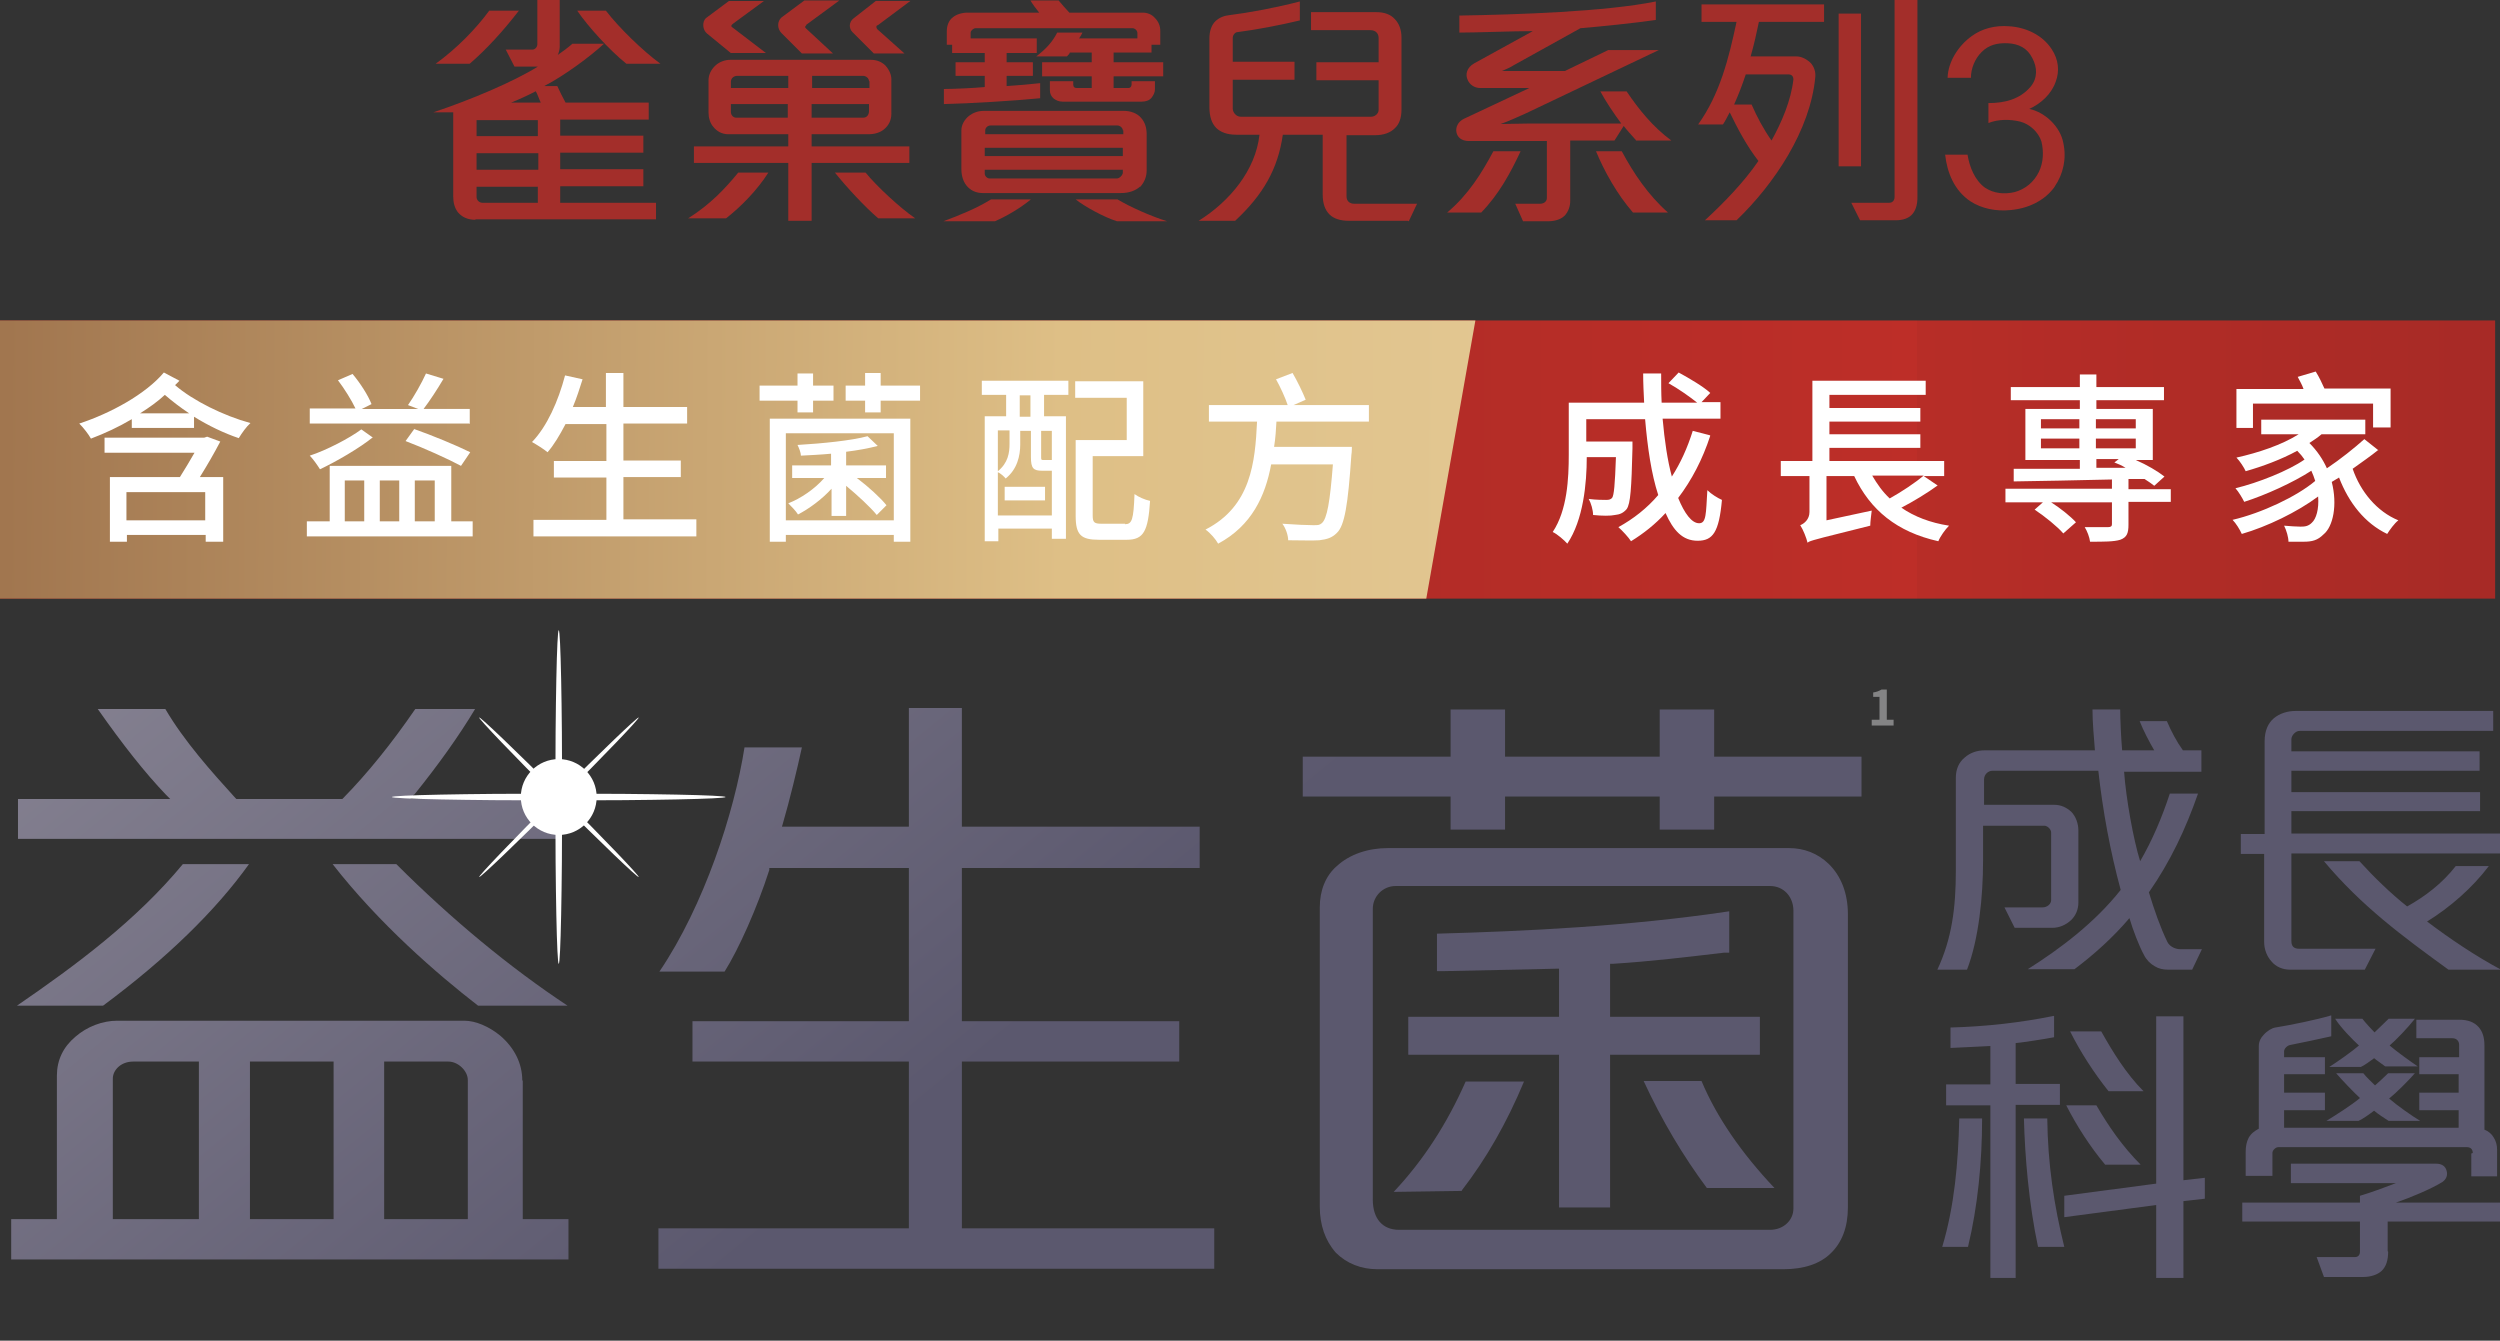 <?xml version="1.0" encoding="UTF-8"?>
<svg id="_圖層_1" xmlns="http://www.w3.org/2000/svg" version="1.1" xmlns:xlink="http://www.w3.org/1999/xlink" viewBox="0 0 514.1 275.7">
  <rect x="0" y="0" width="514.1" height="275.7" fill="#333333" stroke="none"/>
  <!-- Generator: Adobe Illustrator 29.5.0, SVG Export Plug-In . SVG Version: 2.1.0 Build 137)  -->
  <defs>
    <style>
      .st0 {
        fill: url(#_未命名漸層_12);
      }

      .st1 {
        fill: url(#_未命名漸層_9);
      }

      .st2 {
        fill: url(#_未命名漸層_11);
      }

      .st3 {
        fill: #848485;
      }

      .st4 {
        fill: #fff;
      }

      .st5 {
        fill: url(#_未命名漸層_8);
      }

      .st6 {
        fill: url(#_未命名漸層_15);
      }

      .st7 {
        fill: url(#_未命名漸層_18);
      }

      .st8 {
        fill: #a32e2a;
      }

      .st9 {
        fill: url(#_未命名漸層_19);
      }

      .st10 {
        fill: url(#_未命名漸層_14);
      }

      .st11 {
        fill: url(#_未命名漸層_17);
      }

      .st12 {
        fill: url(#_未命名漸層_13);
      }

      .st13 {
        fill: #5b586e;
      }

      .st14 {
        fill: url(#_未命名漸層_10);
      }

      .st15 {
        fill: url(#_未命名漸層_16);
      }
    </style>
    <linearGradient id="_未命名漸層_8" data-name="未命名漸層 8" x1="-378.6" y1="245.4" x2="909.5" y2="245.4" gradientTransform="translate(0 339.9) scale(1 -1)" gradientUnits="userSpaceOnUse">
      <stop offset="0" stop-color="#722121"/>
      <stop offset=".6" stop-color="#bd2e28"/>
      <stop offset=".6" stop-color="#b72d27"/>
      <stop offset="1" stop-color="#722121"/>
    </linearGradient>
    <linearGradient id="_未命名漸層_9" data-name="未命名漸層 9" x1="1.2" y1="246.1" x2="1086.8" y2="240.6" gradientTransform="translate(0 339.9) scale(1 -1)" gradientUnits="userSpaceOnUse">
      <stop offset="0" stop-color="#a1764f"/>
      <stop offset=".2" stop-color="#debf86"/>
      <stop offset=".5" stop-color="#eddbaf"/>
      <stop offset=".7" stop-color="#d5ad6d"/>
      <stop offset="1" stop-color="#a87e54"/>
    </linearGradient>
    <linearGradient id="_未命名漸層_10" data-name="未命名漸層 10" x1="148.9" y1="78.6" x2=".3" y2="260.6" gradientTransform="translate(0 339.9) scale(1 -1)" gradientUnits="userSpaceOnUse">
      <stop offset="0" stop-color="#5b586e"/>
      <stop offset="1" stop-color="#918d9b"/>
    </linearGradient>
    <linearGradient id="_未命名漸層_11" data-name="未命名漸層 11" x1="140.7" y1="71.9" x2="-7.8" y2="254" gradientTransform="translate(0 339.9) scale(1 -1)" gradientUnits="userSpaceOnUse">
      <stop offset="0" stop-color="#5b586e"/>
      <stop offset="1" stop-color="#918d9b"/>
    </linearGradient>
    <linearGradient id="_未命名漸層_12" data-name="未命名漸層 12" x1="109.8" y1="46.6" x2="-38.8" y2="228.7" gradientTransform="translate(0 339.9) scale(1 -1)" gradientUnits="userSpaceOnUse">
      <stop offset="0" stop-color="#5b586e"/>
      <stop offset="1" stop-color="#918d9b"/>
    </linearGradient>
    <linearGradient id="_未命名漸層_13" data-name="未命名漸層 13" x1="103.6" y1="41.6" x2="-45" y2="223.7" gradientTransform="translate(0 339.9) scale(1 -1)" gradientUnits="userSpaceOnUse">
      <stop offset="0" stop-color="#5b586e"/>
      <stop offset="1" stop-color="#918d9b"/>
    </linearGradient>
    <linearGradient id="_未命名漸層_14" data-name="未命名漸層 14" x1="196.7" y1="117.6" x2="48.2" y2="299.6" gradientTransform="translate(0 339.9) scale(1 -1)" gradientUnits="userSpaceOnUse">
      <stop offset="0" stop-color="#5b586e"/>
      <stop offset="1" stop-color="#918d9b"/>
    </linearGradient>
    <linearGradient id="_未命名漸層_15" data-name="未命名漸層 15" x1="282.2" y1="187.3" x2="133.7" y2="369.4" gradientTransform="translate(0 339.9) scale(1 -1)" gradientUnits="userSpaceOnUse">
      <stop offset="0" stop-color="#5b586e"/>
      <stop offset="1" stop-color="#918d9b"/>
    </linearGradient>
    <linearGradient id="_未命名漸層_16" data-name="未命名漸層 16" x1="283.6" y1="188.4" x2="135" y2="370.5" gradientTransform="translate(0 339.9) scale(1 -1)" gradientUnits="userSpaceOnUse">
      <stop offset="0" stop-color="#5b586e"/>
      <stop offset="1" stop-color="#918d9b"/>
    </linearGradient>
    <linearGradient id="_未命名漸層_17" data-name="未命名漸層 17" x1="304.6" y1="205.6" x2="156.1" y2="387.7" gradientTransform="translate(0 339.9) scale(1 -1)" gradientUnits="userSpaceOnUse">
      <stop offset="0" stop-color="#5b586e"/>
      <stop offset="1" stop-color="#918d9b"/>
    </linearGradient>
    <linearGradient id="_未命名漸層_18" data-name="未命名漸層 18" x1="276.3" y1="182.5" x2="127.7" y2="364.6" gradientTransform="translate(0 339.9) scale(1 -1)" gradientUnits="userSpaceOnUse">
      <stop offset="0" stop-color="#5b586e"/>
      <stop offset="1" stop-color="#918d9b"/>
    </linearGradient>
    <linearGradient id="_未命名漸層_19" data-name="未命名漸層 19" x1="253.2" y1="163.6" x2="104.6" y2="345.7" gradientTransform="translate(0 339.9) scale(1 -1)" gradientUnits="userSpaceOnUse">
      <stop offset="0" stop-color="#5b586e"/>
      <stop offset="1" stop-color="#918d9b"/>
    </linearGradient>
  </defs>
  <path class="st8" d="M97.8,45.2c-1.7,0-2.8-.6-3.6-1.5-.7-.9-1-2-1-3.3v-17.3h-4.1c7.8-2.6,16.5-6.3,21.5-9.4h-4.8l-1.8-3.5h5.5c.5,0,1-.5,1-1.1V0h4.6v9.6c0,.6-.2,1.3-.4,1.7,1-.7,2.1-1.5,3-2.3h6.5c-2.8,2.6-8.2,6.6-12.3,8.7h2.7c.4.9,1.2,2.5,1.7,3.4h17.1v3.5h-18.2v3.3h17.1v3.5h-17.1v3.4h17.1v3.5h-17.1v3.4h19.7v3.4h-37.2ZM96.6,13.1h-7c4.3-3.1,8.3-7.2,11-10.9h6.1c-3.1,4-6.5,7.8-10.1,10.9ZM110.6,24.7h-12.6v3.3h12.6v-3.3ZM110.7,31.5h-12.7v3.4h12.7v-3.4ZM110.7,38.4h-12.7v2.1c0,.7.6,1.2,1.2,1.2h11.4v-3.4ZM110.1,18.8c-1.1.6-3.7,1.8-5,2.3h6.1c-.3-.6-.7-1.8-1-2.3ZM128.8,13.1c-3.5-2.8-8-7.8-10.1-10.9h5.9c2.6,3.4,7.5,8.2,11.2,10.9h-7.1Z"/>
  <path class="st8" d="M149.2,44.9h-7.7c4.5-2.8,7.7-6.2,10.3-9.4h6.2c-2.2,3.5-5.6,7-8.7,9.4ZM166.9,33.5v11.9h-4.8v-11.9h-19.4v-3.4h19.4v-2.5h-12.4c-1.2,0-2.3-.6-3-1.5-.7-.8-1-1.9-1-3v-6.6c0-1.2.6-2.3,1.5-3.1.8-.7,1.9-1.1,3-1.1h28.9c1.3,0,2.3.5,3,1.2.8.9,1.2,1.9,1.2,2.8v7.1c0,1.4-.6,2.4-1.4,3.1-.9.8-2.1,1.1-3.3,1.1h-11.7v2.5h20.1v3.4h-20.1,0ZM150.4,11l-5-4.1c-.9-.7-1.1-2.4-.2-3.2l4.7-3.5h7.2l-6.4,4.7c-.4.3-.4.6,0,.8l6.8,5.2h-7.2,0ZM162.1,15.6h-10.5c-.7,0-1.3.5-1.3,1.2v1.3h11.8s0-2.5,0-2.5ZM162.1,21.4h-11.8v1.6c0,.7.5,1.2,1.1,1.2h10.6v-2.8ZM165.8,5.2c-.3.2-.3.5,0,.7l5.5,5.1h-6.4l-4.2-4.2c-.9-.9-.9-2.4,0-3.2l4.7-3.5h7.2l-6.8,5h0ZM178.7,16.7c0-.6-.6-1.1-1.2-1.1h-10.5v2.5h11.8v-1.4ZM178.7,21.4h-11.8v2.8h10.6c.7,0,1.2-.5,1.2-1.4,0,0,0-1.5,0-1.4ZM180.6,44.9c-2.8-2.4-6.5-6.4-8.9-9.4h6.3c2.3,2.8,6.9,7.1,10.2,9.4h-7.5,0ZM180.4,5.2c-.3.2-.2.5,0,.8l5.6,5h-6.3l-4.4-4.4c-.8-.8-.7-2.1.2-2.8l4.6-3.6h7.1l-6.7,5h0Z"/>
  <path class="st8" d="M229,15.7v2.4h3.1c.3,0,.6-.3.6-.7v-.7h4.8v1.7c0,.6-.3,1.2-.7,1.7s-1.1.8-2,.8h-16.3c-.8,0-1.4-.3-1.9-.7-.4-.4-.7-.9-.7-1.6v-1.9h4.8v.7c0,.5.3.7.7.7h3.1v-2.4h-10.2v-2.9h10.2v-2h-4.5c0,.2-.4.6-.6.8h-6.3c2.1-1.6,3.4-3.1,4.3-4.9h5.2c-.2.4-.4.8-.7,1.2h12v-1.1c0-.5-.5-1-1-1h-32.3c-.4,0-1,.5-1,.9v1.2h13.6v3h-6.2v1.9h5.4v2.8h-5.4v2.1c1.7-.1,5.2-.4,6.9-.6v3.1c-4.9.5-14.8,1.1-19.8,1.2v-3.1c2.1,0,6.3-.2,8.4-.4v-2.3h-6v-2.8h6v-1.9h-6.7v-1.7h-1.1v-2.8c0-1.1.4-2.2,1.2-2.8.7-.6,1.8-1,3.1-1h14.7c-.5-.6-1.4-1.8-1.8-2.5h5.8c.5.6,1.7,2,2.2,2.5h15.1c1,0,1.9.4,2.5,1.1.7.7,1.1,1.6,1.1,2.6v2.9h-1.8v1.6h-7.8v2h10.2v2.9h-10.2ZM204.6,45.5h-10.6c3.5-1.3,6.9-2.7,9.8-4.5h8.2c-2.2,1.8-4.9,3.4-7.4,4.5ZM234.4,38.4c-.9.8-2.2,1.3-3.9,1.3h-28.4c-1.5,0-2.6-.6-3.4-1.6-.6-.8-1-1.9-1-3.3v-8c0-1.1.6-2.2,1.6-3,.8-.6,1.8-1,3-1h28.8c1.4,0,2.8.5,3.6,1.5.7.8,1.1,1.9,1.1,3.3v7.4c0,1.4-.5,2.5-1.3,3.4h0ZM230.9,26.8c0-.5-.6-1-1.1-1h-26.1c-.6,0-1.1.5-1.1,1v.8h28.4v-.8ZM230.9,30.4h-28.4v1.7h28.4v-1.7ZM230.9,34.9h-28.4v.8c0,.5.5,1,1,1h26.2c.5,0,1.2-.7,1.2-1.2v-.6h0ZM229.7,45.5c-2.6-.8-6.8-3.1-8.5-4.5h8.6c2.5,1.5,6.7,3.4,10.2,4.5h-10.3Z"/>
  <path class="st8" d="M289.5,45.4h-12.2c-1.6,0-3-.4-3.9-1.3-.9-.9-1.4-2.2-1.4-4.1v-12.3h-8.2c-1,7-4,12.3-9.8,17.7h-7.5c6.4-4,11.7-10.4,12.5-17.7h-4.8c-1.8,0-3.2-.5-4.1-1.4-.9-.9-1.4-2.3-1.4-4.3V7.9c0-1.6.5-2.8,1.2-3.5.8-.8,1.9-1.2,3-1.3,4-.5,9.4-1.5,14.4-2.8v3.9c-4.2,1-8.9,1.9-12.8,2.4-.5,0-1,.6-1,1.2v4.9h12.7v3.7h-12.7v5.9c0,.9.8,1.7,1.6,1.7h26.9c.7,0,1.5-.6,1.5-1.4v-6.1h-12.8v-3.7h12.8v-5c0-.9-.6-1.6-1.7-1.6h-12.2v-3.7h13.5c1.6,0,2.9.5,3.7,1.4.9.9,1.4,2.2,1.4,3.8v14.9c0,1.7-.5,3-1.4,3.8-.9.9-2.3,1.4-4,1.4h-5.9v12.6c0,.9.6,1.5,1.6,1.5h12.9l-1.7,3.6h0Z"/>
  <path class="st8" d="M304.6,43.7h-7c4.3-3.6,7.1-8.1,9.5-12.6h5.6c-2.1,4.5-4.5,8.9-8.1,12.6ZM336.4,28.8c-.7-.8-2-2.2-2.5-2.9l-1.9,3h-9.1v12.4c0,1.2-.4,2.2-1.1,3-.8.8-2,1.2-3.5,1.2h-5.1l-1.6-3.6h5.1c.7,0,1.4-.4,1.4-1.2v-11.7h-16c-1.6,0-2.4-.8-2.6-1.8-.2-1,.3-2.2,1.6-2.8l13.4-6.3h-10.1c-1.2,0-2.2-.7-2.6-1.7-.5-1.1-.2-2.5,1.4-3.4l12-6.6c-4.3,0-11.3.3-15.1.3v-3.5c12-.2,30.1-.8,40.4-2.9v3.8c-4,.6-11.8,1.4-15.5,1.7l-13.7,7.6c-.6.4-1.9,1-2.5,1.2.7,0,1.7,0,2.2,0h10.8l8.9-4.3h10.4l-27.3,13c-1.5.7-3.8,1.7-5.2,2.2,1.5,0,4.4-.1,5.9-.1h18.9c-1.5-2-3.3-4.7-4.3-6.6h5.4c2.5,3.7,5.4,7.3,9.2,10.1h-7.3ZM335.8,43.7c-3.3-3.8-5.9-8.5-7.6-12.6h5.3c2.4,4.5,5.5,9.1,9.5,12.6h-7.2Z"/>
  <path class="st8" d="M361.7,4.5c-.5,2.4-1,4.7-1.7,7.1h9.4c1.1,0,2.2.6,3,1.4.6.7,1,1.7.9,2.8-1,11-8.5,22.1-16.2,29.5h-6.5c3.8-3.5,8-7.8,11-12.2-2.4-3.1-4.2-6.5-5.9-10-.4.7-.9,1.8-1.4,2.5h-5.1c4.5-6.3,6.3-13.6,7.9-21.1h-7.2V.9h25.2v3.6h-13.6ZM367.7,15.3h-8.7c-.7,2.1-1.5,4.2-2.4,6.2h3.6c1.1,2.5,2.4,5,4.1,7.4,2.1-3.8,4-8.2,4.5-12.6,0-.5-.3-1-1-1h0ZM378.1,34.2V2.8h4.6v31.4h-4.6ZM393.1,44.2c-.7.7-1.8,1.1-3.3,1.1h-7.3l-1.8-3.6h7.8c.7,0,1.1-.5,1.1-1.2V0h4.7v40.6c0,1.6-.4,2.8-1.2,3.6h0Z"/>
  <path class="st8" d="M422.6,38.3c-2.1,3-5.6,4.6-9.2,4.9-2.9.3-5.9-.3-8.2-1.8-3.3-2.2-4.8-5.9-5.2-9.6h4.6c.4,2.5,1.5,5.3,3.6,6.8,1.8,1.2,4,1.4,6.1.9,2.2-.6,4-2.1,5-4.2.9-1.9,1-4.1.5-6.2-.6-1.9-2.4-3.6-4.4-4.1-2.1-.5-4.5-.5-6.5.3v-4.1c3.4,0,6.5-.8,8.7-3.4,1.4-1.7,1.4-3.9.3-5.9-1-2-2.8-2.9-5-3-2.1-.1-3.9.3-5.4,1.8-1.4,1.4-2.2,3.4-2.2,5.3h-4.8c.1-3.3,2.2-6.6,5-8.6,2.2-1.6,4.9-2.2,7.6-2,3.5.2,6.9,1.8,8.8,4.7,1.4,2.1,1.7,4.5.8,6.8-.9,2.5-3,4.4-5.4,5.5,3.3.7,6.4,3.7,7,7,.7,3.2,0,6.4-1.8,9h0Z"/>
  <rect class="st5" y="65.9" width="513.1" height="57.2"/>
  <polygon class="st1" points="293.3 123.1 0 123.1 0 65.9 303.4 65.9 293.3 123.1"/>
  <path class="st4" d="M36.9,78.3c-.3.3-.6.6-.9.9,3.7,3.2,10,6.3,15.5,7.8-.8.7-1.8,2.1-2.4,3.1-3-1-6.3-2.6-9.2-4.4v2.3h-12.8v-1.8c-2.7,1.6-5.5,2.9-8.4,4-.5-.9-1.5-2.2-2.4-3.1,6.4-2.1,13.6-6,17.4-10.5l3.2,1.7h0ZM45.3,90.8c-1.2,2.3-2.7,4.9-4.2,7.3h4.8v13.3h-3.6v-1.4h-16.2v1.4h-3.5v-13.3h14.4c1-1.6,2.1-3.4,3-5h-18.5v-3.1h20.5l.6-.2s2.7,1,2.7,1ZM42.2,101.2h-16.2v5.8h16.2v-5.8ZM38.9,85c-1.8-1.2-3.5-2.5-5-3.8-1.5,1.4-3.2,2.6-5.1,3.8h10.1Z"/>
  <path class="st4" d="M97.2,107.2v3.1h-34.1v-3.1h4.7v-11.4h25v11.4h4.5ZM96.5,87.1h-32.8v-3.1h9.4c-.8-1.7-2.3-4.1-3.6-5.8l3-1.3c1.6,1.9,3.2,4.4,3.9,6.2l-2,1h11.6l-2.1-.8c1.2-1.7,2.8-4.5,3.7-6.5l3.6,1.1c-1.3,2.2-2.8,4.5-4.1,6.2h9.5v3.1h0ZM76.7,89.9c-2.7,2.2-7.5,5-10.9,6.6-.5-.8-1.4-2.1-2.1-2.8,3.4-1.1,8.2-3.6,10.6-5.4,0,0,2.4,1.7,2.4,1.7ZM70.9,107.2h4v-8.4h-4v8.4ZM78.1,98.8v8.4h4v-8.4h-4ZM85.1,88.2c3.7,1.3,8.8,3.4,11.6,4.8l-1.9,2.8c-2.6-1.4-7.7-3.7-11.4-5.1,0,0,1.8-2.5,1.8-2.5ZM85.3,98.8v8.4h4.1v-8.4h-4.1Z"/>
  <path class="st4" d="M143.2,106.9v3.4h-33.5v-3.4h15v-8.7h-10.8v-3.4h10.8v-7.6h-8.4c-1.2,2.3-2.4,4.3-3.7,5.8-.7-.6-2.3-1.6-3.2-2.1,3.1-3.2,5.4-8.4,6.8-13.7l3.6.8c-.6,1.9-1.2,3.8-2,5.7h6.8v-7h3.6v7h13.1v3.4h-13.1v7.6h11.8v3.4h-11.8v8.7h15,0Z"/>
  <path class="st4" d="M164,82.4h-7.8v-3.1h7.8v-2.5h3.2v2.5h4.2v3.1h-4.2v2.4h-3.2v-2.4ZM158.3,86.1h28.9v25.3h-3.4v-1.4h-22.2v1.4h-3.3v-25.3h0ZM161.6,89.1v17.9h22.2v-17.9h-22.2ZM171,100.5c-2,2.2-4.6,4.1-6.9,5.3-.4-.7-1.4-1.7-2-2.3,2.6-1,5.5-3,7.4-5.2h-6.6v-2.6h8v-2.4c-2.1.2-4.3.3-6.2.4,0-.6-.4-1.6-.7-2.2,5.1-.3,11.1-.9,14.4-1.8l2.1,2c-1.9.5-4.1.9-6.5,1.2v2.8h8.2v2.6h-6c2.4,1.8,4.8,4,6.1,5.6l-2,2c-1.3-1.6-3.9-4-6.3-6v6.2h-3v-5.6h0ZM189.2,79.3v3.1h-8.1v2.4h-3.2v-2.4h-4v-3.1h4v-2.6h3.2v2.6h8.1Z"/>
  <path class="st4" d="M201.9,78.3h17.8v2.9h-5v4.4h4.5v25.2h-2.9v-2.1h-11v2.6h-2.8v-25.7h4.4v-4.4h-5v-2.9h0ZM216.3,106v-9.2h-2c-1.8,0-2.3-.5-2.3-2.8v-5.4h-2.2v2.8c0,2.3-.6,5.1-3,7-.3-.4-1.1-1.1-1.6-1.3v8.9h11,0ZM205.2,88.6v8.3c2.1-1.7,2.4-3.8,2.4-5.6v-2.8s-2.4,0-2.4,0ZM206.6,100.1h8.3v2.8h-8.3v-2.8ZM211.9,81.3h-2.2v4.4h2.2v-4.4ZM216.3,88.6h-2.2v5.4c0,.5,0,.6.5.6h1.2c.3,0,.4,0,.5,0v-5.9h0ZM231.3,107.8c1.5,0,1.8-.9,2-6.2.8.6,2.2,1.2,3.2,1.4-.4,6.2-1.3,8-4.8,8h-5.7c-3.7,0-4.8-1-4.8-4.9v-15.6h10.5v-8.7h-10.6v-3.4h14v15.4h-10.4v12.2c0,1.4.3,1.7,1.8,1.7h4.9Z"/>
  <path class="st4" d="M262.5,86.5c-.1,1.8-.2,3.6-.5,5.4h16s0,1.1-.1,1.6c-.7,10.4-1.4,14.6-3,16.1-1,1-2,1.3-3.6,1.5-1.4.1-3.9,0-6.4,0,0-1-.5-2.5-1.2-3.4,2.7.2,5.2.3,6.3.3s1.3,0,1.8-.4c1.1-.9,1.7-4.4,2.3-12.1h-12.7c-1.2,6.5-4,12.6-10.9,16.3-.5-.9-1.6-2.2-2.6-2.9,9.4-4.8,10.2-13.9,10.6-22.2h-9.9v-3.4h16.2c-.5-1.5-1.5-3.7-2.4-5.3l3.4-1.3c1,1.7,2.1,4,2.7,5.5l-2.5,1.1h15.5v3.4h-19.1,0Z"/>
  <path class="st4" d="M351.7,89.6c-1.6,4.9-3.8,9.1-6.6,12.8,1.3,3.2,2.8,5.2,4.3,5.2s1.4-1.9,1.7-6.8c.8.8,2.1,1.6,3,2-.6,6.7-1.9,8.4-5,8.4s-5-2.1-6.6-5.7c-2.1,2.3-4.5,4.2-7.1,5.8-.5-.8-1.8-2.2-2.6-2.9,3.1-1.7,5.9-3.9,8.2-6.6-1.4-4.3-2.2-9.7-2.7-15.6h-12.1v4.6h9.5v1.4c-.2,8.2-.4,11.4-1.2,12.5-.7.8-1.4,1.1-2.4,1.2-.9.2-2.6.2-4.5,0,0-1-.4-2.4-.9-3.3,1.5.2,3,.2,3.6.2s.9-.1,1.2-.4c.4-.5.6-2.7.8-8.4h-6c0,5.4-.7,12.9-4,17.8-.6-.7-2.1-2-3-2.4,3-4.5,3.3-11,3.3-15.9v-10.7h15.5c-.1-2-.2-4-.2-6h3.7c0,2,0,4,.1,6h7.3c-1.5-1.2-3.9-2.9-5.9-4l2.1-2.2c2.2,1.2,5.1,2.9,6.5,4.2l-1.8,1.9h3.9v3.4h-11.9c.4,4.5,1,8.6,1.9,11.9,1.8-2.8,3.2-5.9,4.3-9.4l3.5.9h0Z"/>
  <path class="st4" d="M398.5,99.8c-2.2,1.6-5,3.3-7.5,4.6,2.6,1.8,5.9,3.1,9.8,3.7-.8.8-1.8,2.2-2.2,3.2-8.5-1.9-14-6.4-17.3-13.4h-5.7v9.1l9.3-2c-.1.9-.3,2.3-.3,3.1-9.6,2.4-11.7,2.9-12.6,3.3l-.3.2c-.2-.9-.9-2.7-1.5-3.6.8-.3,1.9-1.2,1.9-2.7v-7.4h-5.9v-3.1h6.5v-16.5h23.3v2.9h-19.8v2.7h18.7v2.8h-18.7v2.6h18.7v2.8h-18.7v2.7h23.6v3.1h-4.2l2.8,1.9h0ZM385,97.8c1,1.7,2.1,3.3,3.6,4.7,2.5-1.4,5.2-3.2,7-4.7h-10.6Z"/>
  <path class="st4" d="M446.4,103.2h-8.7v4.7c0,1.7-.3,2.6-1.7,3.1-1.3.4-3.3.4-6.2.4-.1-.9-.6-2.2-1.1-3,2.1,0,4.2,0,4.8,0,.6,0,.8-.2.8-.6v-4.5h-12.5c1.9,1.2,4,2.9,5.1,4.1l-2.6,2.3c-1.2-1.4-3.8-3.5-5.9-4.9l1.7-1.5h-7.7v-2.8h21.9v-1.9c-7.5.2-14.9.3-20.2.4v-2.6c3.5,0,8.4,0,13.6,0v-1.8h-11.2v-10.5h11.2v-1.8h-14.2v-2.7h14.2v-2.6h3.4v2.6h13.9v2.7h-13.9v1.8h11.6v10.5h-3.5c2.3,1,4.5,2.3,5.9,3.4l-2.1,1.9c-.5-.4-1.2-.9-2-1.4h-3.3v2.1h8.7v2.8h0ZM419.7,88.1h7.9v-1.9h-7.9v1.9ZM427.6,92.2v-2h-7.9v2h7.9ZM431,86.2v1.9h8.2v-1.9h-8.2ZM439.2,90.2h-8.2v2h8.2v-2ZM431,96.2h6.1c-.8-.5-1.5-.8-2.3-1.1l.9-.7h-4.6v1.8h0Z"/>
  <path class="st4" d="M489.1,92.5c-1.6,1.3-3.5,2.6-5.3,3.9,1.6,4.7,5,8.8,9.4,10.6-.8.6-1.8,2-2.3,2.8-4.6-2.2-7.9-6.4-9.9-11.6-.5.3-1,.6-1.5.9,1.2,4.7.3,9.2-1.7,10.8-1.2,1.2-2.3,1.5-4.1,1.5-.9,0-2,0-3.1,0,0-.9-.4-2.3-.9-3.3,1.3.1,2.5.2,3.4.2s1.6-.1,2.3-.8c.9-.8,1.5-2.8,1.3-5.4-4.3,3.2-10.5,6.2-15.7,7.7-.4-.9-1.2-2.2-1.9-2.9,6-1.4,13.2-4.8,17-8-.2-.7-.5-1.4-.8-2.1-3.7,2.4-9.4,5-13.8,6.4-.4-.8-1.1-2-1.8-2.8,4.6-1.1,10.9-3.6,14.2-5.9-.4-.6-.9-1.2-1.5-1.8-3.3,1.8-7.1,3.2-10.6,4.2-.3-.7-1.2-2.1-1.9-2.8,4.5-1,9.3-2.6,12.8-4.8h-7.7v-3h21.4v3h-9c-.8.7-1.6,1.2-2.5,1.8,1.6,1.6,2.8,3.4,3.6,5.2,2.7-1.8,5.7-4.2,7.7-6l2.9,2.3h0ZM463.3,88h-3.4v-8h13.8c-.3-.9-.8-1.7-1.2-2.5l3.7-1.1c.7,1.1,1.3,2.4,1.8,3.5h13.6v8h-3.6v-4.9h-24.7v4.9h0Z"/>
  <path class="st14" d="M68.4,177.7c9.6,12.3,21.5,22.6,29.9,29.1h18.4c-11.8-7.8-23.9-17.8-35.2-29.1h-13.1Z"/>
  <path class="st2" d="M85.2,163.4c5-6.2,9.2-12.1,12.5-17.6h-12.3c-4.8,7-9.8,13.2-14.8,18.3l-.2.2h-21.8l-.2-.2c-5-5.5-10.6-11.8-14.4-18.3h-13.9c5.2,7.4,9.7,13.1,14,17.6l.9.9H3.7v8.2h111.5v-8.2h-30.8l.7-.9h0Z"/>
  <path class="st0" d="M51.2,177.7h-13.6c-9.6,11.6-22,20.8-34.1,29.1h17.7c13.2-9.8,23.2-19.6,30-29.1Z"/>
  <path class="st12" d="M107.4,222.2c0-3.5-1.6-6.7-4.5-9.2-2.3-1.9-5.1-3.1-7.4-3.1H24.1c-3,0-6.2,1.2-8.6,3.3-2.5,2.1-3.8,4.8-3.8,8v29.5H2.3v8.3h114.6v-8.3h-9.4v-28.5h0ZM40.8,250.7h-17.6v-28.9c0-1.7,1.6-3.5,4.2-3.5h13.5v32.4h0ZM68.6,250.7h-17.2v-32.4h17.2v32.4ZM96.2,250.7h-17.2v-32.4h13.2c2,0,4,1.9,4,3.8v28.7Z"/>
  <path class="st10" d="M197.8,218.3h44.7v-8.3h-44.7v-31.5h48.9v-8.5h-48.9v-24.4h-10.9v24.4h-26.1l.2-.7c1.3-4.4,3-11.4,3.9-15.6h-11.8c-2.1,13.4-8.3,32.5-17.5,46.1h13.4c2.9-4.6,6.7-13.1,9.2-20.9v-.4h28.7v31.5h-44.5v8.3h44.5v34.3h-51.5v8.3h114.3v-8.3h-51.9v-34.3Z"/>
  <path class="st6" d="M331.1,198.2h.5c8-.5,15.3-1.4,23-2.3h1v-8.5c-20.7,3.1-42,4.1-60.1,4.6v7.7h1.5c8-.2,16.2-.3,23-.5h.6s0,9.9,0,9.9h-31v7.8h31v31.4h10.5v-31.4h30.8v-7.8h-30.8v-10.8h0Z"/>
  <path class="st15" d="M338,222.3c3.8,8.2,8.1,15.4,13,22h13.9c-6.8-7.2-11.9-14.6-15-22h-11.8Z"/>
  <polygon class="st11" points="352.5 145.9 341.3 145.9 341.3 155.6 309.5 155.6 309.5 145.9 298.3 145.9 298.3 155.6 267.9 155.6 267.9 163.8 298.3 163.8 298.3 170.6 309.5 170.6 309.5 163.8 341.3 163.8 341.3 170.6 352.5 170.6 352.5 163.8 382.8 163.8 382.8 155.6 352.5 155.6 352.5 145.9"/>
  <path class="st7" d="M367.9,174.4h-82.5c-4.1,0-7.9,1.3-10.5,3.7-2.3,2-3.5,5-3.5,8.5v61.5c0,3.8,1.1,7,3.3,9.5,2.2,2.2,5.2,3.4,8.5,3.4h83.6c4.1,0,7.5-1.1,9.7-3.3h0c2.3-2.2,3.5-5.4,3.5-9.4v-60.3c0-4.3-1.4-7.9-4-10.4-2.2-2.1-5-3.2-8.1-3.2h0ZM368.8,248.5c0,2.5-2.1,4.4-4.8,4.4h-76.3c-3.4,0-5.4-2.3-5.4-6.2v-59.8c0-2.6,2.1-4.7,4.7-4.7h77c2.8,0,4.8,2.2,4.8,5.1v61.1h0Z"/>
  <path class="st9" d="M300.6,244.8c5.1-6.6,9.3-14,12.8-22.4h-12c-3.8,8.6-8.6,16.1-14.8,22.7l14-.2h0Z"/>
  <path class="st13" d="M445.8,199.4c-1,0-1.9-.2-2.7-.7-.9-.5-1.7-1.3-2.2-2.3-1-1.8-2.3-5.2-3-7.6-3.3,3.9-7.3,7.5-11.3,10.5h-9.6c6.8-4.3,13.8-9.6,19.1-16.3-2.2-8.1-3.7-16.4-4.6-24.5h-21.8c-.8,0-1.7.7-1.7,1.8v5.2h14.4c1.5,0,2.6.6,3.5,1.4,1,1,1.5,2.5,1.5,3.9v14.8c0,1.5-.6,2.8-1.6,3.7-1,.9-2.3,1.5-3.8,1.5h-7.7l-2.1-4.2h7.8c1,0,1.8-.7,1.8-1.5v-13.9c0-.7-.8-1.4-1.4-1.4h-12.6v7.2c0,7.4-.9,16.2-3.3,22.4h-6.1c3-6.4,3.8-12.8,3.8-20.3v-19.2c0-1.8.7-3.2,1.8-4.1,1.1-1,2.6-1.5,4.1-1.5h22.7c-.2-2.6-.5-5.7-.5-8.4h5.7c0,2.1.2,6.2.4,8.4h6.6c-1-1.7-2.3-4.2-3-6h5.6c.9,2.1,2,4.2,3.3,6h3.8v4.4h-15.9c.4,5.5,1.9,13.9,3.3,18.4,2.5-4.3,4.5-9,6.1-13.9h5.8c-2.5,7.2-5.7,14-10.1,20.3,1.1,3.6,2.3,7.1,3.8,10.2.5,1,1.7,1.5,2.7,1.5h4.4l-2,4.2h-5.1Z"/>
  <path class="st13" d="M471.2,193.5c0,1.1.5,1.6,1.6,1.6h15.7l-2.2,4.3h-15.4c-1.5,0-2.9-.6-3.8-1.7-.9-1-1.5-2.4-1.5-4v-18.1h-4.8v-4.1h4.9v-19.1c0-2.1.7-3.7,1.9-4.7,1.2-1,2.8-1.5,4.5-1.5h40.6v4.1h-39.8c-.9,0-1.7,1-1.7,1.7v2.5h38.7v4h-38.7v4.4h38.8v3.9h-38.8v4.6h43.1v4.1h-43.1v17.9h0ZM478.1,177.1h7.1c3,3.3,6.4,6.6,9.8,9.3,3.6-2,7.2-4.7,10-8.3h6.8c-3.4,4.5-8,8.5-12.7,11.4,4.9,3.7,10,7.1,15.2,9.9h-10.8c-9.5-6.9-17.9-13.1-25.6-22.3h0Z"/>
  <path class="st13" d="M404.7,256.4h-5.3c2.5-8.3,3.3-17.3,3.5-26.4h4.7c0,9-.9,18.1-2.9,26.4ZM414.5,262.8h-5.2v-35.5h-9.1v-4.3h9.1v-7.9c-2.3.1-5.5.3-8.2.4v-4.2c7.3-.2,14.4-1,21.3-2.4v4.4c-2.1.4-6,1-7.9,1.2v8.4h9.1v4.3h-9.1v35.5h0ZM416.2,230h4.8c.1,9.3,1.4,18,3.5,26.4h-5.4c-1.9-8.9-2.7-18.6-2.9-26.4h0ZM449,262.8h-5.6v-15l-18.9,2.5v-4.4l18.9-2.5v-34.4h5.6v33.7l4.4-.5v4.3l-4.4.5v15.9h0ZM424.8,227.3h6.3c2.5,4.3,5.4,8.5,9.1,12.2h-7.3c-3.1-3.7-5.8-7.9-8-12.2ZM425.6,212.1h6.5c2.3,4.1,5.1,8.7,8.7,12.3h-7.2c-3.1-3.9-5.8-8.1-7.9-12.3h0Z"/>
  <path class="st13" d="M491.1,257.4c0,1.7-.4,3.1-1.4,4-.8.7-2.1,1.2-3.8,1.2h-8l-1.5-4.1h7.9c.6,0,1-.4,1-1.1v-6.2h-24.2v-3.9h24.2v-1.4c2.1-.6,5.6-1.9,7.4-2.6h-21.6v-4h29.9c1.2,0,1.9.6,2.1,1.4.3.9,0,1.8-.9,2.4-2.3,1.4-6.3,3.1-9.5,4.2h22v3.9h-23.7v6.1h0ZM508.5,237.1c0-.7-.4-1.2-1.2-1.2h-38.8c-.5,0-1.2.6-1.2,1.2v4.7h-5.5v-4.9c0-1.2.2-2.1.6-2.9.5-.9,1.2-1.4,2.1-1.9v-17c0-.9.4-1.7,1-2.3.7-.8,1.7-1.4,2.4-1.5,3.1-.5,8.5-1.6,11.5-2.5v4.3c-2.2.5-6.4,1.4-8.5,1.8-.5.1-1.2.7-1.2,1.3v1.2h8.4v3.5h-8.4v3.8h8.4v3.6h-8.4v3.6h35.9v-3.6h-8.1v-3.6h8.1v-3.8h-8.1v-3.5h8.2v-2.5c0-.8-.5-1.4-1.4-1.4h-7.4v-3.8h8.9c1.7,0,3,.5,3.9,1.5.8.9,1.2,2.1,1.2,3.8v17.3c.8.3,1.5.9,1.9,1.6.5.8.7,1.6.7,2.5v5.5h-5.3v-4.7h0ZM488.2,228.4c-.9.7-2.3,1.7-3.2,2.1h-6.6c1.8-1.1,5.4-3.4,6.9-4.7-1.4-1.3-3.6-3.6-4.9-5.1h5.6c.5.7,1.8,1.9,2.4,2.5.7-.6,2-1.8,2.7-2.5h5.5c-1.3,1.5-3.9,4.1-5.3,5.2,1.6,1.4,4.7,3.6,6.4,4.6h-6.5c-.8-.5-2.3-1.5-3-2.1h0ZM488.1,217.7c-.7.5-1.9,1.4-2.6,1.7h-6.5c1.6-1,4.7-3.2,6.1-4.4-1.2-1.1-3.7-3.6-4.9-5.5h5.6c.7.9,1.9,2.2,2.5,2.8.7-.7,2-1.9,2.9-2.8h5.4c-1.5,1.9-3.9,4.4-5.2,5.5,1.4,1.2,4.3,3.3,5.8,4.3h-6.7c-.5-.4-1.7-1.2-2.3-1.7h0Z"/>
  <circle class="st4" cx="114.9" cy="163.9" r="7.8"/>
  <circle class="st4" cx="114.9" cy="163.9" r="3.7"/>
  <ellipse class="st4" cx="114.9" cy="163.9" rx=".7" ry="34.3"/>
  <ellipse class="st4" cx="114.9" cy="163.9" rx=".5" ry="23.2" transform="translate(-82.2 129.3) rotate(-45)"/>
  <ellipse class="st4" cx="114.9" cy="163.9" rx="34.3" ry=".7"/>
  <ellipse class="st4" cx="114.9" cy="163.9" rx="23.2" ry=".5" transform="translate(-82.2 129.3) rotate(-45)"/>
  <path class="st3" d="M384.9,148h1.6v-4.7h-1.3v-.9c.7-.1,1.2-.3,1.7-.6h1.1v6.2h1.4v1.2h-4.5v-1.2h0Z"/>
</svg>